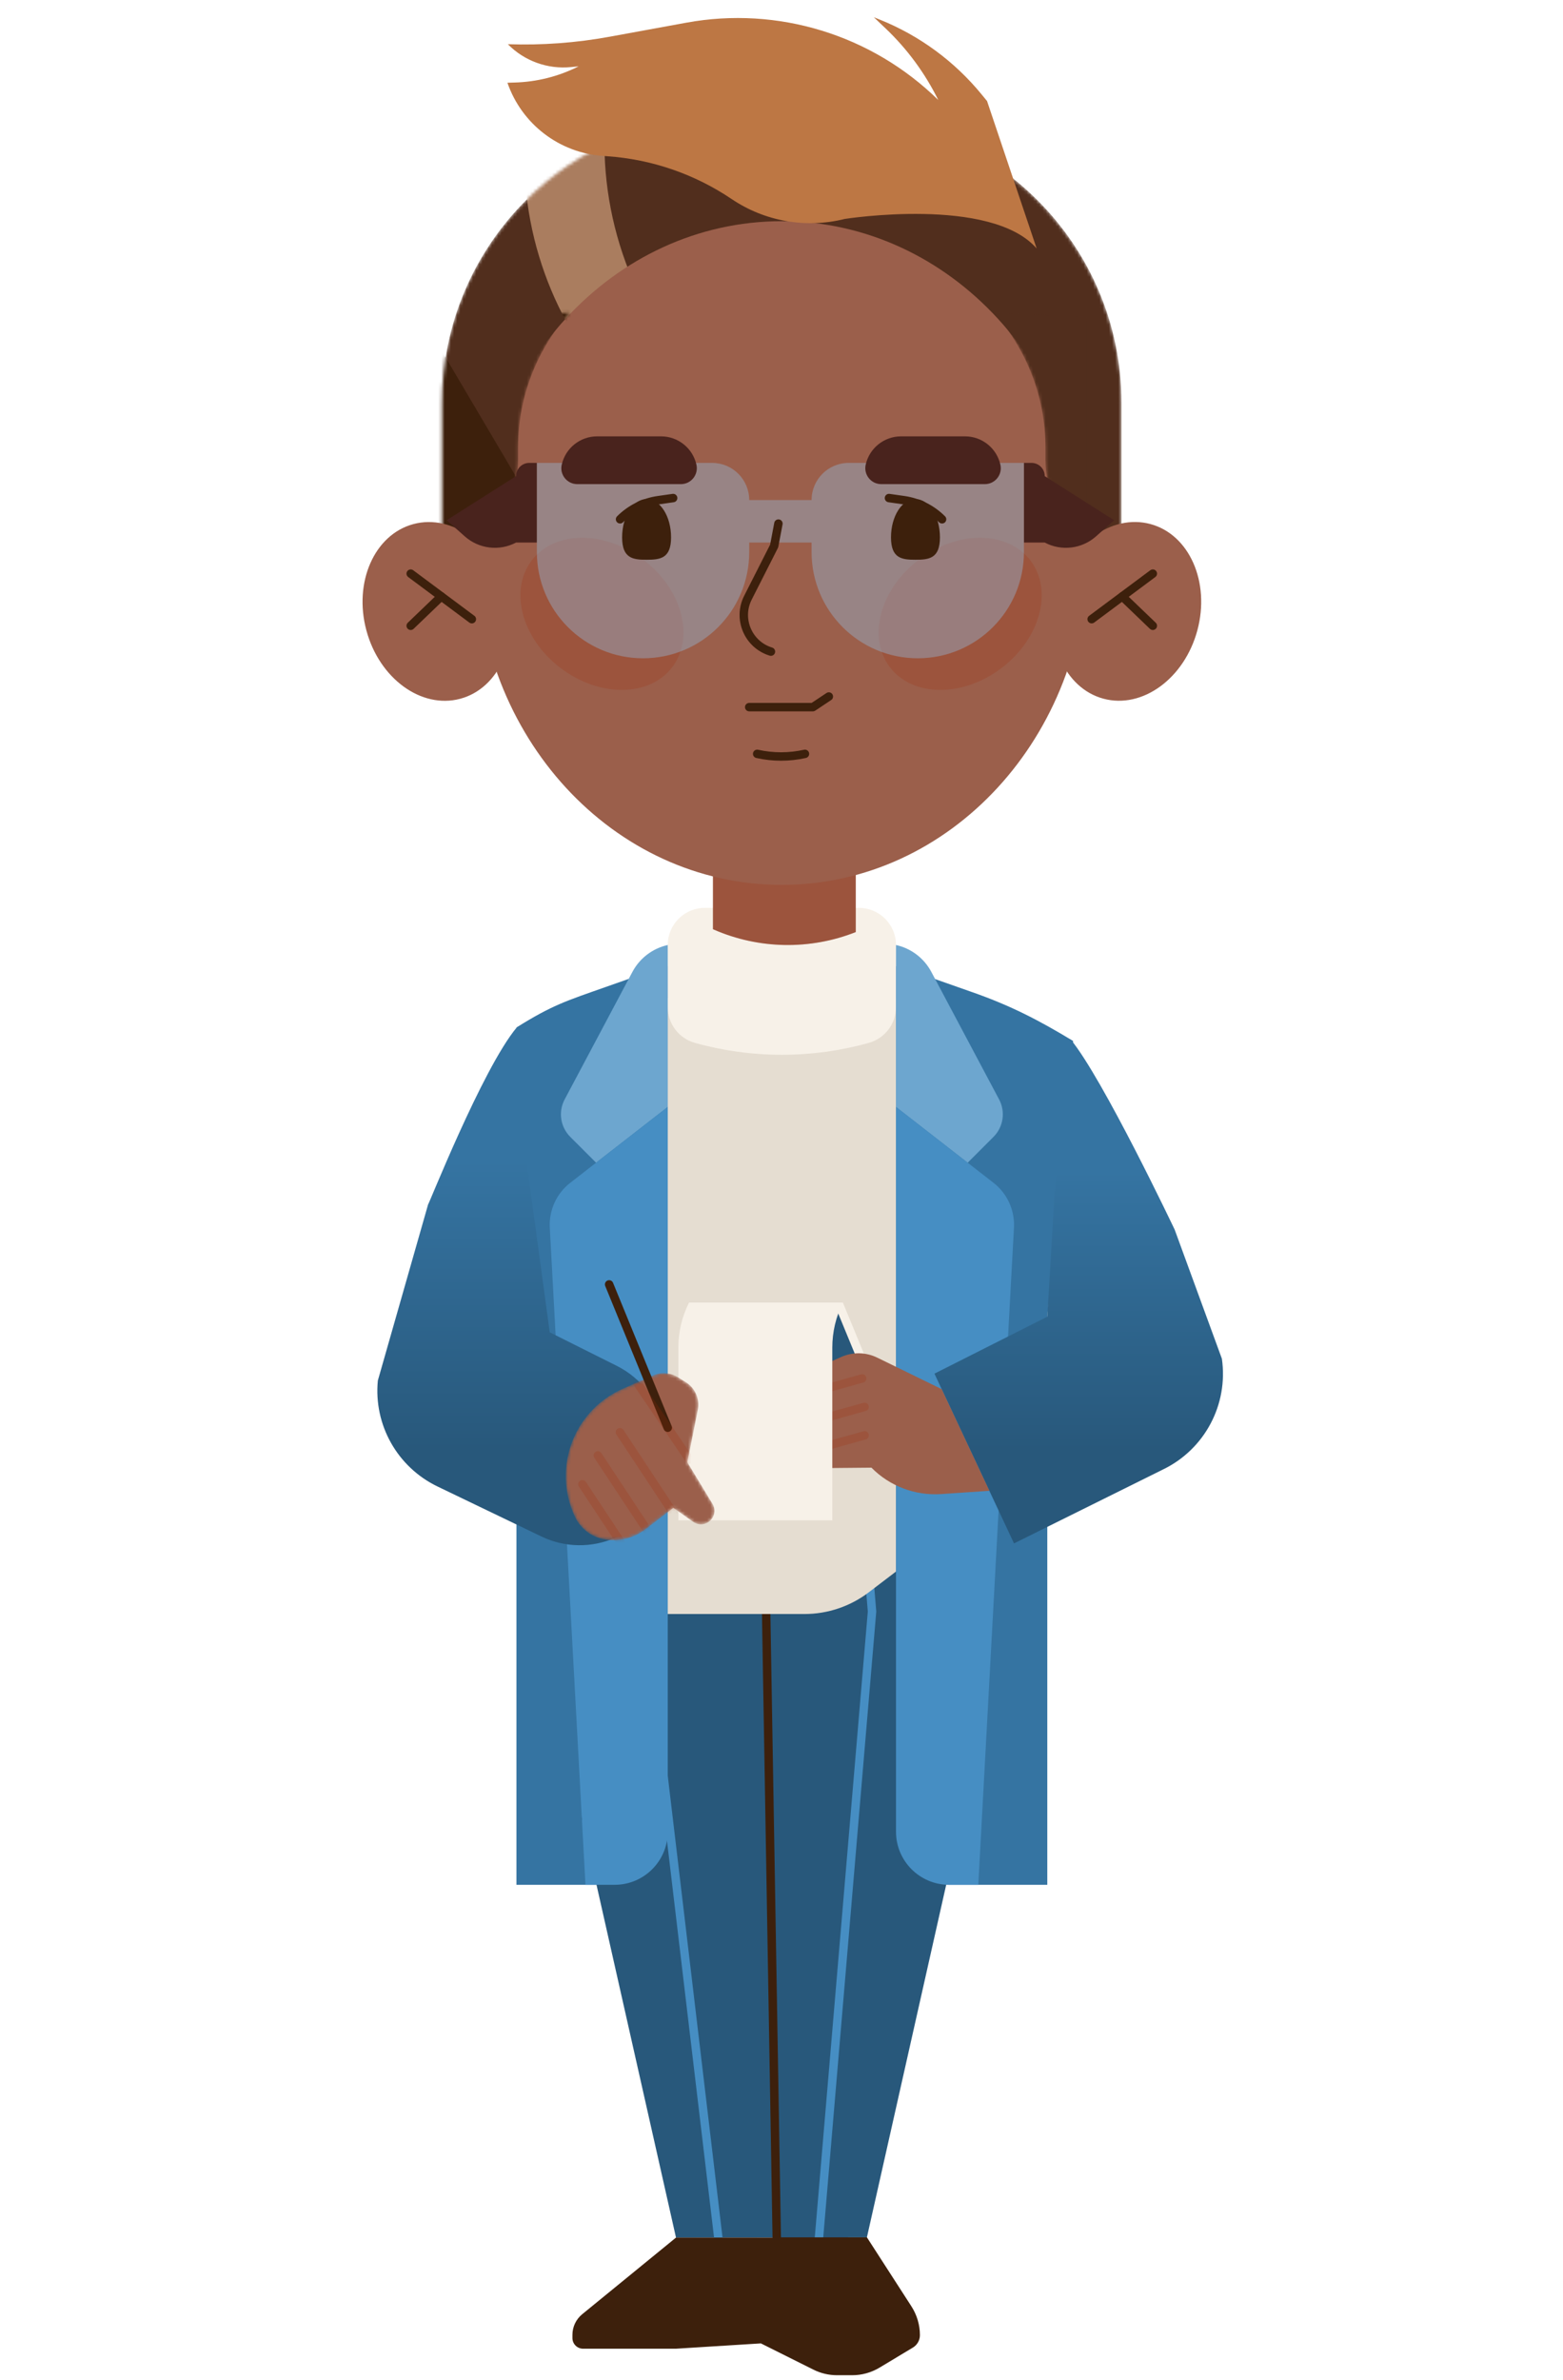 <svg width="494" height="752" viewBox="0 0 494 752" fill="none" xmlns="http://www.w3.org/2000/svg">
<g clip-path="url(#clip0_2456_51535)">
<path d="M163.229 324.678C174.688 317.531 178.866 316.322 191.6 311.826L202.942 307.833C217.102 302.85 232.018 300.3 247.034 300.3C261.999 300.3 276.865 302.833 290.975 307.782L307.35 313.537C319.396 317.765 328.263 322.335 339.169 328.945L331.007 416.066V595.588H163.229V416.066L163.229 324.678Z" fill="#3574A2"/>
<path d="M295.728 438.833H273.103H214.445H191.82L184.832 467.374C184.831 502.905 189.836 535.074 183.843 574.784L213.658 707.081L273.991 706.998L303.739 574.734C311.699 539.372 311.347 502.635 302.716 467.424L295.728 438.833Z" fill="#28587B"/>
<path d="M245.498 706.981L242.146 509.222L232.091 504.194" stroke="#3D200C" stroke-width="2.665" stroke-miterlimit="10" stroke-linecap="round" stroke-linejoin="round"/>
<path d="M258.856 706.981L275.616 509.222L270.588 448.888" stroke="#468EC3" stroke-width="2.665" stroke-miterlimit="10" stroke-linecap="round" stroke-linejoin="round"/>
<path d="M227.013 706.981L203.55 509.222L208.578 457.268" stroke="#468EC3" stroke-width="2.665" stroke-miterlimit="10" stroke-linecap="round" stroke-linejoin="round"/>
<path d="M213.656 707.065L184.009 731.282C182.064 732.874 180.925 735.254 180.925 737.768V738.824C180.925 740.667 182.433 742.175 184.277 742.175H213.656L240.47 740.499L248.615 707.065H213.656Z" fill="#3D200C"/>
<path d="M245.498 706.981H273.989L288.067 728.802C289.81 731.517 290.748 734.668 290.748 737.885C290.748 739.494 289.91 740.986 288.519 741.824L277.978 748.159C275.38 749.717 272.397 750.555 269.363 750.555H264.554C261.956 750.555 259.392 749.952 257.062 748.779L240.487 740.5V732.958L245.498 706.981Z" fill="#3D200C"/>
<path d="M283.19 496.599L274.583 503.159C268.745 507.605 261.597 510.021 254.249 510.021H211.046V315.399H283.19V496.599Z" fill="#E5DDD1"/>
<path d="M274.6 329.544C256.614 334.561 237.605 334.561 219.636 329.544C214.552 328.135 211.046 323.504 211.046 318.236V298.623C211.046 292.13 216.297 286.878 222.79 286.878H271.446C277.939 286.878 283.19 292.13 283.19 298.623V318.236C283.19 323.504 279.684 328.118 274.6 329.544Z" fill="#F7F1E8"/>
<path d="M211.047 349.793V298.621C206.248 299.678 202.171 302.798 199.873 307.127L178.464 347.41C176.384 351.32 177.105 356.118 180.243 359.256L188.397 367.409L211.047 349.793Z" fill="#6DA6CF"/>
<path d="M185.041 595.588H194.268C203.53 595.588 211.046 588.072 211.046 578.81V349.794L180.225 373.769C175.88 377.141 173.481 382.426 173.766 387.93L185.041 595.588Z" fill="#468EC3"/>
<path d="M230.391 438.833L219.754 412.978H265.524L276.161 438.833H230.391Z" fill="#28587B"/>
<path d="M264.617 414.302L274.164 437.489H231.28L221.733 414.302H264.617ZM266.412 411.635H217.757L229.501 440.157H278.157L266.412 411.635Z" fill="#F7F1E8"/>
<path d="M283.19 349.794V298.621C287.989 299.678 292.066 302.799 294.364 307.128L315.773 347.411C317.853 351.32 317.132 356.119 313.994 359.256L305.84 367.41L283.19 349.794Z" fill="#6DA6CF"/>
<path d="M309.196 595.588H299.968C290.707 595.588 283.19 588.071 283.19 578.81V349.793L314.011 373.769C318.357 377.141 320.756 382.426 320.471 387.929L309.196 595.588Z" fill="#468EC3"/>
<path d="M338.377 328.448L333.301 377.518L331.007 416.065L295.338 434.068L320.488 487.706L367.566 464.352C380.737 457.993 388.27 443.832 386.19 429.353L371.267 388.563C371.267 388.563 348.46 340.545 338.377 328.448Z" fill="url(#paint0_linear_2456_51535)"/>
<path d="M297.636 438.968L277.251 429.002C273.678 427.257 269.517 427.173 265.876 428.8L244.669 438.263L245.894 464.034L275.423 463.765C281.194 469.621 289.247 472.674 297.452 472.12L312.703 471.08L297.636 438.968Z" fill="#9B5F4B"/>
<path d="M272.504 435.577L262.018 438.513" stroke="#A22C08" stroke-opacity="0.2" stroke-width="2.668" stroke-miterlimit="10" stroke-linecap="round" stroke-linejoin="round"/>
<path d="M273.259 444.571L262.772 447.507" stroke="#A22C08" stroke-opacity="0.2" stroke-width="2.668" stroke-miterlimit="10" stroke-linecap="round" stroke-linejoin="round"/>
<path d="M273.259 453.562L262.772 456.498" stroke="#A22C08" stroke-opacity="0.2" stroke-width="2.668" stroke-miterlimit="10" stroke-linecap="round" stroke-linejoin="round"/>
<path d="M263.057 480.424H214.401V425.846C214.401 420.913 215.542 416.047 217.757 411.635H266.412C264.198 416.047 263.057 420.913 263.057 425.846V480.424Z" fill="#F7F1E8"/>
<path d="M163.304 324.688L166.42 367.093L173.749 421L194.972 431.621C202.841 435.563 208.378 442.979 209.905 451.653L210.609 455.63C212.841 468.23 206.197 480.712 194.503 485.897C187.053 489.202 178.513 489.068 171.165 485.545L138.28 469.723C125.596 463.616 118.063 450.261 119.422 436.251L135.33 380.509C135.056 381.856 152.365 337.809 163.304 324.688Z" fill="url(#paint1_linear_2456_51535)"/>
<path d="M192.523 405.865L211.046 451.148" stroke="#3D200C" stroke-width="2.668" stroke-miterlimit="10" stroke-linecap="round" stroke-linejoin="round"/>
<mask id="mask0_2456_51535" style="mask-type:alpha" maskUnits="userSpaceOnUse" x="178" y="433" width="48" height="54">
<path d="M196.818 438.85L206.432 434.622C208.965 433.498 211.901 433.716 214.25 435.192L216.767 436.77C219.72 438.615 221.23 442.105 220.542 445.528L217.237 462.071L225.189 475.207C226.23 476.919 225.928 479.133 224.468 480.509C222.991 481.902 220.743 482.07 219.082 480.895L212.824 476.466L203.982 483.261C200.308 486.079 195.61 487.237 191.047 486.432C186.97 485.71 183.497 483.059 181.718 479.301C178.094 471.651 177.859 462.825 181.064 455.007C184.033 447.776 189.671 441.987 196.818 438.85Z" fill="#9B5F4B"/>
</mask>
<g mask="url(#mask0_2456_51535)">
<path d="M196.818 438.851L206.432 434.623C208.965 433.498 211.901 433.717 214.25 435.193L216.767 436.77C219.72 438.616 221.23 442.105 220.542 445.528L217.237 462.071L225.189 475.208C226.23 476.919 225.928 479.134 224.468 480.51C222.991 481.902 220.743 482.07 219.082 480.896L212.824 476.466L203.982 483.261C200.308 486.08 195.61 487.238 191.047 486.432C186.97 485.711 183.497 483.06 181.718 479.302C178.094 471.651 177.859 462.826 181.064 455.008C184.033 447.776 189.671 441.988 196.818 438.851Z" fill="#9B5F4B"/>
<path d="M192.523 405.865L211.046 451.148" stroke="#3D200C" stroke-width="2.668" stroke-miterlimit="10" stroke-linecap="round" stroke-linejoin="round"/>
<path d="M217.907 461.233L201.432 437.039" stroke="#A22C08" stroke-opacity="0.2" stroke-width="2.668" stroke-miterlimit="10" stroke-linecap="round" stroke-linejoin="round"/>
<path d="M212.824 478.144L195.929 452.575" stroke="#A22C08" stroke-opacity="0.2" stroke-width="2.668" stroke-miterlimit="10" stroke-linecap="round" stroke-linejoin="round"/>
<path d="M205.844 485.477L188.949 459.907" stroke="#A22C08" stroke-opacity="0.2" stroke-width="2.668" stroke-miterlimit="10" stroke-linecap="round" stroke-linejoin="round"/>
<path d="M200.963 494.57L184.067 469.017" stroke="#A22C08" stroke-opacity="0.2" stroke-width="2.668" stroke-miterlimit="10" stroke-linecap="round" stroke-linejoin="round"/>
</g>
<path d="M270.47 294.531C256.006 300.246 239.867 299.961 225.605 293.743L225.337 293.626V230.661H270.47V294.531Z" fill="#9B5F4B"/>
<path d="M270.47 294.531C256.006 300.246 239.867 299.961 225.605 293.743L225.337 293.626V230.661H270.47V294.531Z" fill="#A22C08" fill-opacity="0.2"/>
<mask id="mask1_2456_51535" style="mask-type:alpha" maskUnits="userSpaceOnUse" x="139" y="36" width="216" height="139">
<path d="M263.861 36.745H230.305C180.274 36.745 139.705 77.314 139.705 127.345V174.323H354.461V127.345C354.461 77.314 313.892 36.745 263.861 36.745Z" fill="#512E1D"/>
</mask>
<g mask="url(#mask1_2456_51535)">
<path d="M263.861 36.745H230.305C180.274 36.745 139.705 77.314 139.705 127.345V174.323H354.461V127.345C354.461 77.314 313.892 36.745 263.861 36.745Z" fill="#512E1D"/>
<path d="M180.307 104.073H206.631L199.937 88.436C193.746 73.99 190.709 58.37 191.062 42.649H164.737L166.08 58.487C167.371 73.722 171.817 88.536 179.166 101.959L180.307 104.073Z" fill="#AA7D5F"/>
<path d="M164.871 197.393L134.638 165.348V102.431L164.871 153.637V197.393Z" fill="#3D200C"/>
</g>
<path d="M378.441 199.172C382.536 183.932 375.888 168.898 363.591 165.595C351.295 162.291 338.008 171.967 333.913 187.208C329.818 202.448 336.466 217.481 348.762 220.785C361.059 224.089 374.346 214.413 378.441 199.172Z" fill="#9B5F4B"/>
<path d="M364.358 181.263L345.03 195.659" stroke="#3D200C" stroke-width="2.665" stroke-miterlimit="10" stroke-linecap="round" stroke-linejoin="round"/>
<path d="M354.695 188.464L364.359 197.742" stroke="#3D200C" stroke-width="2.665" stroke-miterlimit="10" stroke-linecap="round" stroke-linejoin="round"/>
<path d="M145.474 220.802C157.77 217.498 164.419 202.465 160.324 187.224C156.229 171.984 142.941 162.307 130.645 165.611C118.349 168.915 111.7 183.948 115.795 199.189C119.89 214.429 133.178 224.106 145.474 220.802Z" fill="#9B5F4B"/>
<path d="M129.806 181.266L149.134 195.661" stroke="#3D200C" stroke-width="2.665" stroke-miterlimit="10" stroke-linecap="round" stroke-linejoin="round"/>
<path d="M139.47 188.465L129.806 197.744" stroke="#3D200C" stroke-width="2.665" stroke-miterlimit="10" stroke-linecap="round" stroke-linejoin="round"/>
<path d="M247.082 279.619C300.362 279.619 343.554 232.671 343.554 174.758C343.554 116.845 300.362 69.897 247.082 69.897C193.801 69.897 150.609 116.845 150.609 174.758C150.609 232.671 193.801 279.619 247.082 279.619Z" fill="#9B5F4B"/>
<mask id="mask2_2456_51535" style="mask-type:alpha" maskUnits="userSpaceOnUse" x="150" y="98" width="194" height="73">
<path d="M180.039 98.822C169.552 110.499 163.747 125.632 163.747 141.32V145.33C163.747 155.413 158.848 164.876 150.61 170.698V100.197L180.039 98.822ZM314.127 98.822C324.613 110.499 330.418 125.632 330.418 141.32V145.33C330.418 155.413 335.317 164.876 343.555 170.698V100.197L314.127 98.822Z" fill="#512E1D"/>
</mask>
<g mask="url(#mask2_2456_51535)">
<path d="M180.039 98.821C169.552 110.498 163.747 125.632 163.747 141.319V145.329C163.747 155.413 158.848 164.875 150.61 170.697V100.197L180.039 98.821ZM314.127 98.821C324.613 110.498 330.418 125.632 330.418 141.319V145.329C330.418 155.413 335.317 164.875 343.555 170.697V100.197L314.127 98.821Z" fill="#512E1D"/>
<path d="M180.307 104.072H206.631L199.937 88.435C193.746 73.989 190.709 58.369 191.062 42.648H164.737L166.08 58.486C167.371 73.721 171.817 88.535 179.166 101.958L180.307 104.072Z" fill="#3D200C"/>
<path d="M164.871 197.391L134.638 165.346V102.429L164.871 153.635V197.391Z" fill="#3D200C"/>
</g>
<path d="M191.923 49.369L190.581 49.268C176.79 48.329 164.894 39.218 160.381 26.148L162.579 26.081C169.642 25.897 176.571 24.152 182.88 20.964L180.464 21.199C173.065 21.937 165.716 19.27 160.515 13.968C171.303 14.337 182.091 13.548 192.695 11.602L216.905 7.173C245.847 1.871 275.56 10.998 296.549 31.601C292.388 23.179 286.785 15.528 279.973 9.052L276.181 5.445L278.144 6.233C290.644 11.267 301.667 19.37 310.206 29.789L311.968 31.937L327.642 78.514C313.197 61.904 266.987 69.183 266.987 69.183C254.722 72.254 241.72 69.972 231.233 62.892C219.539 55.006 205.983 50.342 191.923 49.369Z" fill="#BD7744"/>
<path opacity="0.2" d="M316.436 211.177C328.733 201.906 332.895 186.689 325.733 177.188C318.571 167.688 302.795 167.502 290.498 176.773C278.201 186.044 274.039 201.261 281.201 210.761C288.364 220.262 304.139 220.448 316.436 211.177Z" fill="#A22C08"/>
<path opacity="0.2" d="M212.518 210.761C219.68 201.261 215.518 186.044 203.221 176.773C190.924 167.502 175.149 167.688 167.986 177.188C160.824 186.688 164.986 201.905 177.283 211.176C189.581 220.447 205.356 220.261 212.518 210.761Z" fill="#A22C08"/>
<path d="M330.196 171.44H323.619V146.274H326.018C328.317 146.274 330.196 148.136 330.196 150.451L352.141 164.394L346.42 169.477C341.957 173.454 335.481 174.242 330.196 171.44Z" fill="#49231D"/>
<path d="M163.106 171.44H169.683V146.273H167.284C164.986 146.273 163.106 148.136 163.106 150.451L141.161 164.393L146.882 169.477C151.345 173.453 157.821 174.242 163.106 171.44Z" fill="#49231D"/>
<path opacity="0.4" fill-rule="evenodd" clip-rule="evenodd" d="M203.239 208.015C221.779 208.015 236.795 192.999 236.795 174.46V171.442H256.509L256.509 174.46C256.509 192.999 271.525 208.015 290.064 208.015C308.604 208.015 323.62 192.999 323.62 174.46V146.273H268.253C261.76 146.273 256.509 151.525 256.509 158.018L256.509 158.019H236.795V158.018C236.795 151.525 231.543 146.273 225.05 146.273H169.684V174.46C169.684 192.999 184.7 208.015 203.239 208.015Z" fill="#93BDDC"/>
<path d="M297.077 169.812C297.077 176.489 293.621 176.875 289.343 176.875C285.065 176.875 281.608 176.489 281.608 169.812C281.608 163.134 285.065 157.715 289.343 157.715C293.621 157.715 297.077 163.134 297.077 169.812Z" fill="#3D200C"/>
<path d="M212.097 169.812C212.097 176.489 208.641 176.875 204.362 176.875C200.084 176.875 196.628 176.489 196.628 169.812C196.628 163.134 200.084 157.715 204.362 157.715C208.641 157.715 212.097 163.134 212.097 169.812Z" fill="#3D200C"/>
<path d="M280.971 157.382L285.668 158.053C290.249 158.707 294.477 160.821 297.748 164.093" stroke="#3D200C" stroke-width="2.668" stroke-miterlimit="10" stroke-linecap="round" stroke-linejoin="round"/>
<path d="M195.975 164.093C199.246 160.821 203.474 158.707 208.055 158.053L212.752 157.382" stroke="#3D200C" stroke-width="2.668" stroke-miterlimit="10" stroke-linecap="round" stroke-linejoin="round"/>
<path d="M246.023 165.453L244.681 172.533L236.392 188.875C233.003 195.569 236.476 203.723 243.657 205.904" stroke="#3D200C" stroke-width="2.668" stroke-miterlimit="10" stroke-linecap="round" stroke-linejoin="round"/>
<path d="M311.271 152.983H278.521C275.3 152.983 272.917 149.996 273.605 146.859C274.763 141.624 279.427 137.883 284.796 137.883H304.996C310.365 137.883 315.013 141.607 316.187 146.859C316.892 149.996 314.493 152.983 311.271 152.983Z" fill="#49231D"/>
<path d="M182.452 152.983H215.202C218.423 152.983 220.806 149.996 220.118 146.859C218.96 141.624 214.296 137.883 208.927 137.883H188.726C183.358 137.883 178.71 141.607 177.536 146.859C176.831 149.996 179.23 152.983 182.452 152.983Z" fill="#49231D"/>
<path d="M236.795 223.45H256.928L261.962 220.094" stroke="#3D200C" stroke-width="2.668" stroke-miterlimit="10" stroke-linecap="round" stroke-linejoin="round"/>
<path d="M239.312 238.217C244.278 239.325 249.445 239.325 254.412 238.217" stroke="#3D200C" stroke-width="2.668" stroke-miterlimit="10" stroke-linecap="round" stroke-linejoin="round"/>
</g>
<defs>
<linearGradient id="paint0_linear_2456_51535" x1="340.936" y1="487.694" x2="340.936" y2="340.565" gradientUnits="userSpaceOnUse">
<stop offset="0.2" stop-color="#28587B"/>
<stop offset="0.8" stop-color="#3574A2"/>
</linearGradient>
<linearGradient id="paint1_linear_2456_51535" x1="165.154" y1="488.279" x2="165.154" y2="336.373" gradientUnits="userSpaceOnUse">
<stop offset="0.2" stop-color="#28587B"/>
<stop offset="0.8" stop-color="#3574A2"/>
</linearGradient>
<clipPath id="clip0_2456_51535">
<rect width="494" height="752" fill="white"/>
</clipPath>
</defs>
</svg>
